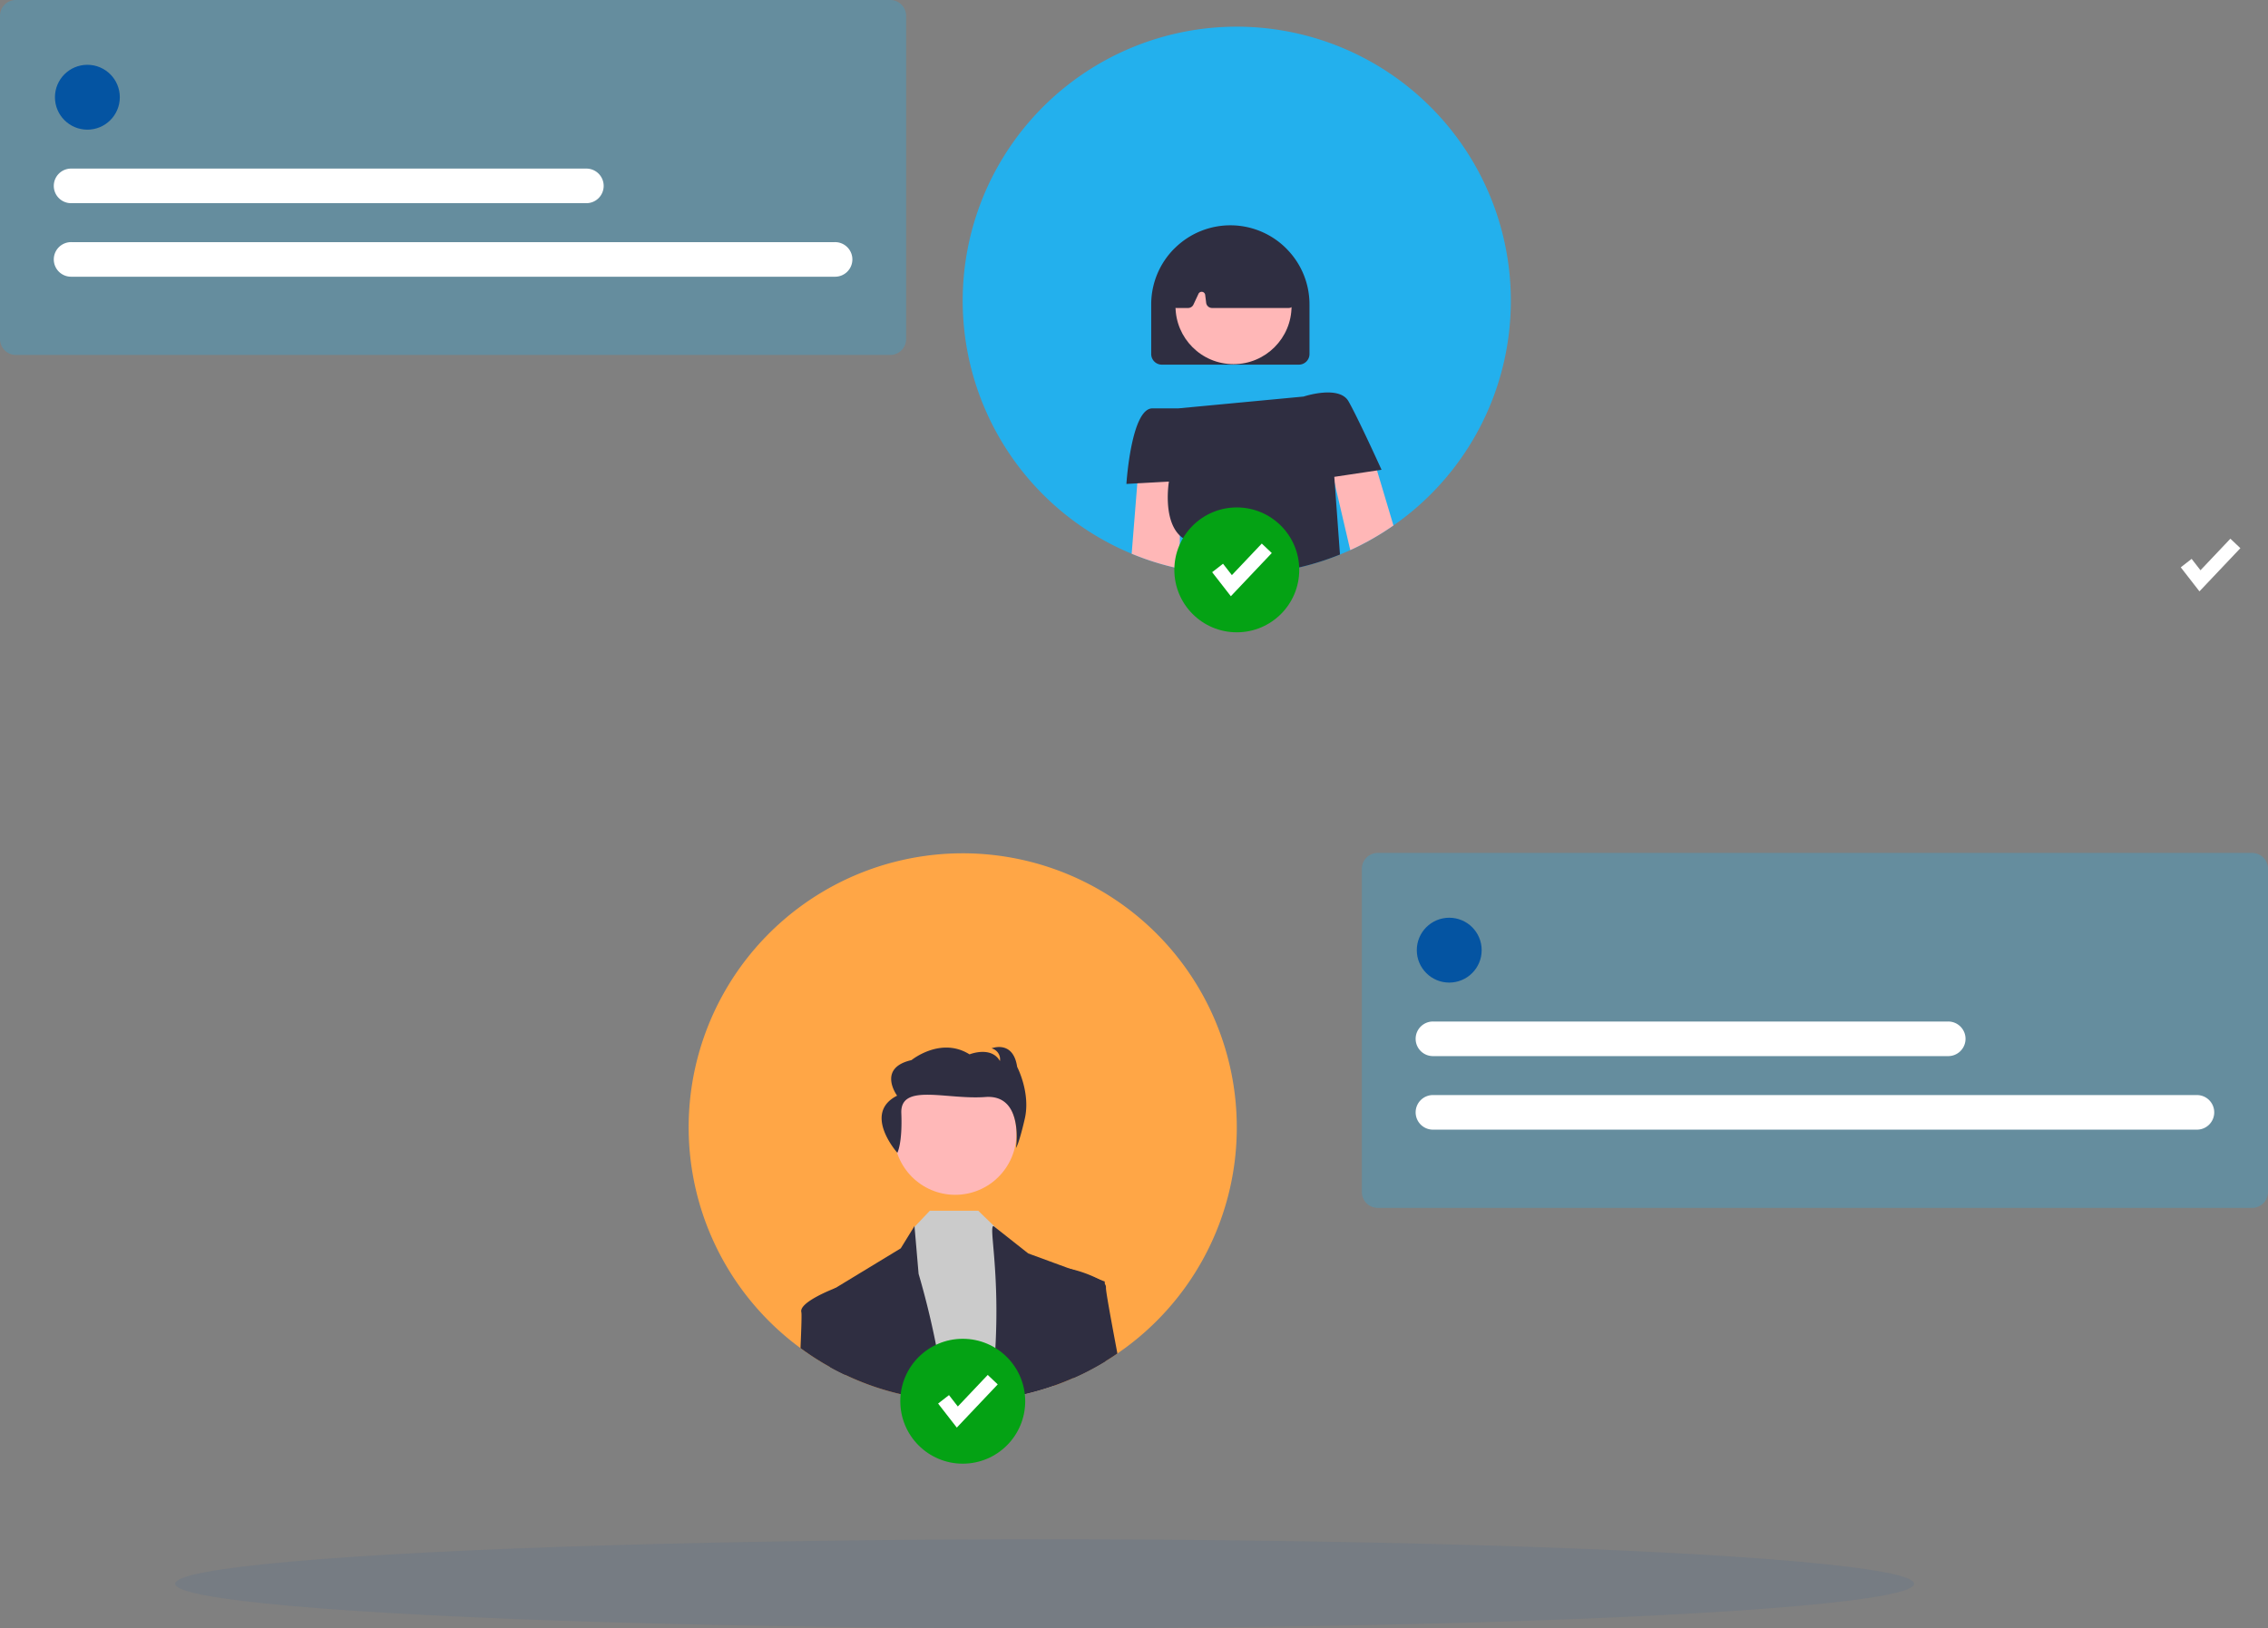 <svg xmlns="http://www.w3.org/2000/svg" width="474.235" height="340.546" viewBox="0 0 474.235 340.546">
  <rect x="0" y="0" width="474.235" height="340.546" fill="#808080" stroke="none"/>
  <g id="Group_206" data-name="Group 206" transform="translate(-176 -2591.584)">
    <g id="Group_143" data-name="Group 143" transform="translate(52 -93.416)">
      <path id="Path_113" data-name="Path 113" d="M3.324,0H186.148a3.324,3.324,0,0,1,3.324,3.324V70.914a3.324,3.324,0,0,1-3.324,3.324H3.324A3.324,3.324,0,0,1,0,70.914V3.324A3.324,3.324,0,0,1,3.324,0Z" transform="translate(124 2685)" fill="#23b0ed" opacity="0.28"/>
      <ellipse id="Ellipse_19" data-name="Ellipse 19" cx="181.796" cy="9.296" rx="181.796" ry="9.296" transform="translate(160.635 3006.953)" fill="#0454a2" opacity="0.08"/>
      <ellipse id="Ellipse_22" data-name="Ellipse 22" cx="6.783" cy="6.783" rx="6.783" ry="6.783" transform="translate(135.488 2698.553)" fill="#0454a2"/>
      <path id="Path_76" data-name="Path 76" d="M340.926,268.5H181.3a3.618,3.618,0,1,1,0-7.235H340.926a3.618,3.618,0,1,1,0,7.235Z" transform="translate(-42.375 2474.377)" fill="#fff"/>
      <path id="Path_77" data-name="Path 77" d="M288.923,238.726H181.3a3.618,3.618,0,1,1,0-7.235H288.923a3.618,3.618,0,1,1,0,7.235Z" transform="translate(-42.375 2488.77)" fill="#fff"/>
      <path id="Path_85" data-name="Path 85" d="M393.583,203.088a57.229,57.229,0,0,1-24.546,47.022,56.54,56.54,0,0,1-6.694,4.026c-.77.4-1.546.771-2.336,1.126-.712.326-1.428.632-2.154.924a57.511,57.511,0,0,1-28.439,3.794q-2.5-.3-4.945-.815l-.212-.044a55.981,55.981,0,0,1-9.954-3.1,57.308,57.308,0,1,1,79.28-52.935Z" transform="translate(46.332 2544.797)" fill="#23b0ed"/>
      <path id="Path_86" data-name="Path 86" d="M387.219,234.953c-.049-.059-.1-.114-.158-.168a16.521,16.521,0,0,0-23.237-.237c-.034.03-.064.059-.094.089s-.074.069-.109.1a16.512,16.512,0,0,0-4.851,11.7v10.374a2.226,2.226,0,0,0,2.223,2.223h28.651a2.226,2.226,0,0,0,2.223-2.223V246.438A16.473,16.473,0,0,0,387.219,234.953Z" transform="translate(5.945 2502.234)" fill="#2f2e41"/>
      <ellipse id="Ellipse_28" data-name="Ellipse 28" cx="12.133" cy="12.133" rx="12.133" ry="12.133" transform="translate(369.795 2736.9)" fill="#ffb7b7"/>
      <path id="Path_87" data-name="Path 87" d="M392.884,248.168l-1.432-10.008a1.254,1.254,0,0,0-.44-.785,1.3,1.3,0,0,0-.262-.163,25.053,25.053,0,0,0-22.111-.01,1.211,1.211,0,0,0-.272.173c-.029.025-.059.054-.089.084a1.25,1.25,0,0,0-.346.746l-.958,10.023a1.238,1.238,0,0,0,.316.948,1.224,1.224,0,0,0,.711.385.906.906,0,0,0,.2.02h2.43a1.246,1.246,0,0,0,1.121-.711l1.052-2.253a.738.738,0,0,1,1.4.222l.207,1.66a1.241,1.241,0,0,0,1.225,1.082h16.02a1.187,1.187,0,0,0,.6-.158,1.251,1.251,0,0,0,.336-.267A1.238,1.238,0,0,0,392.884,248.168Z" transform="translate(1.797 2499.836)" fill="#2f2e41"/>
      <path id="Path_88" data-name="Path 88" d="M443.557,328.028l3.438,11.51a56.534,56.534,0,0,1-6.694,4.026c-.77.4-1.546.771-2.336,1.126L434.4,329.421,433.02,323.5l8.892-.988Z" transform="translate(-31.626 2455.367)" fill="#ffb7b7"/>
      <path id="Path_89" data-name="Path 89" d="M360.888,329.81l-.3,15.551-.128,6.881a55.978,55.978,0,0,1-9.954-3.1l1.181-14.731.3-3.715Z" transform="translate(10.125 2451.674)" fill="#ffb7b7"/>
      <path id="Path_90" data-name="Path 90" d="M400.672,316.971l-8.931,1.339.109,1.467,1.077,14.78a57.51,57.51,0,0,1-28.439,3.794q-2.5-.3-4.945-.815c.731-3.073,1.364-5.839.583-6.382a5.916,5.916,0,0,1-.667-.543c-3.641-3.473-2.3-11.312-2.3-11.312l-6.6.366-2.287.128s.988-15.807,5.434-15.807h5.434l26.181-2.47s7.41-2.47,9.386.988c1.037,1.813,2.885,5.656,4.411,8.907,1.383,2.954,2.5,5.419,2.5,5.419Z" transform="translate(11.259 2466.424)" fill="#2f2e41"/>
      <path id="Path_107" data-name="Path 107" d="M519.477,227.8l-3.909-5.026,2.273-1.768,1.85,2.38,6.252-6.6,2.091,1.98Z" transform="translate(64.425 2580.885)" fill="#fff"/>
      <ellipse id="Ellipse_32" data-name="Ellipse 32" cx="13.059" cy="13.059" rx="13.059" ry="13.059" transform="translate(369.553 2791.131)" fill="#04a214"/>
      <path id="Path_108" data-name="Path 108" d="M109.477,229.862l-3.909-5.026,2.273-1.768,1.85,2.38,6.252-6.6,2.091,1.98Z" transform="translate(271.891 2579.84)" fill="#fff"/>
      <g id="Group_142" data-name="Group 142" transform="translate(267.992 2863.471)">
        <path id="Path_98" data-name="Path 98" d="M598.587,553.086a57.229,57.229,0,0,1-24.546,47.022c-.138.1-.281.2-.425.291q-1.245.86-2.539,1.645-1.823,1.112-3.73,2.09c-.77.4-1.546.771-2.336,1.126-.2.089-.4.183-.6.267-1.378.613-2.786,1.171-4.219,1.665a56.409,56.409,0,0,1-11.544,2.727,57.47,57.47,0,0,1-7.36.469c-1.24,0-2.475-.04-3.7-.119-1.067-.069-2.124-.163-3.171-.292-1.685-.2-3.349-.474-4.989-.825-.054-.01-.114-.025-.168-.035a55.972,55.972,0,0,1-9.954-3.1c-.874-.366-1.739-.746-2.588-1.156q-1.608-.756-3.152-1.615a57.307,57.307,0,1,1,85.02-50.164Z" transform="translate(-483.967 -495.779)" fill="#ffa646"/>
        <ellipse id="Ellipse_30" data-name="Ellipse 30" cx="12.796" cy="12.796" rx="12.796" ry="12.796" transform="translate(42.949 45.836)" fill="#ffb8b8"/>
        <path id="Path_99" data-name="Path 99" d="M580.989,686.565c-1.685-.2-3.349-.474-4.989-.825l1.556-35.014.222-.232,3.186-3.364H591.1l3.739,3.621.316.311,8,7.662,3.611,25.055a56.417,56.417,0,0,1-11.544,2.727,57.438,57.438,0,0,1-7.36.469c-1.24,0-2.475-.04-3.7-.119C583.094,686.787,582.036,686.693,580.989,686.565Z" transform="translate(-530.537 -572.367)" fill="#cbcbcb"/>
        <path id="Path_100" data-name="Path 100" d="M546.865,684.726q-1.608-.756-3.152-1.615c-.1-9.484-.173-15.783-.173-15.783l1.205-.736a.384.384,0,0,1,.044-.02l13.678-8.309,2.87-4.663.015.168.845,9.83a171.288,171.288,0,0,1,5.537,26.532c-1.067-.069-2.124-.163-3.171-.291-1.685-.2-3.349-.474-4.989-.825-.054-.01-.114-.025-.168-.035a55.966,55.966,0,0,1-9.954-3.1C548.579,685.516,547.714,685.136,546.865,684.726Z" transform="translate(-514.112 -575.641)" fill="#2f2e41"/>
        <path id="Path_101" data-name="Path 101" d="M625.217,687.053a56.418,56.418,0,0,1-11.544,2.727,45.085,45.085,0,0,1-.6-9.657c1.067-17.057-1.393-26.522-.326-26.522l.543.425,6.714,5.305,8.837,3.24h.005l6.081,2.228,1.072.4v.509c0,1.759.015,7.914.1,16.2q-1.823,1.111-3.73,2.09c-.77.4-1.546.771-2.336,1.126-.2.089-.4.183-.6.267C628.057,686,626.649,686.559,625.217,687.053Z" transform="translate(-548.993 -575.641)" fill="#2f2e41"/>
        <path id="Path_102" data-name="Path 102" d="M568.941,599.916s1.087-1.909.834-8.287,9.46-2.771,17.575-3.379,6.4,10.648,6.4,10.648.585-.669,1.839-6.1-1.593-10.847-1.593-10.847c-.838-5.709-5.356-3.879-5.356-3.879a2.369,2.369,0,0,1,1.758,2.658c-1.842-3.229-6.359-1.4-6.359-1.4-6.025-3.781-12.132,1.2-12.132,1.2-7.279,1.652-3.01,7.44-3.01,7.44C561.576,591.666,568.941,599.916,568.941,599.916Z" transform="translate(-525.302 -537.278)" fill="#2f2e41"/>
        <path id="Path_103" data-name="Path 103" d="M531.32,692.417c.188-4.342.272-7.143.173-7.533-.509-2.035,6.437-4.762,7.069-5a.417.417,0,0,1,.044-.02l1.413.756.662,17.4q-1.608-.756-3.152-1.615A56.908,56.908,0,0,1,531.32,692.417Z" transform="translate(-507.928 -588.929)" fill="#2f2e41"/>
        <path id="Path_104" data-name="Path 104" d="M651.2,691.014q-1.823,1.111-3.73,2.089c-.77.4-1.546.771-2.336,1.126-.2.089-.4.183-.6.267l-2.223-21.948,1.3-.948s.119.03.331.079h.005a25.709,25.709,0,0,1,6.081,2.228,3.813,3.813,0,0,1,1.072.9,1.1,1.1,0,0,1,.252.781c-.059.573.929,6.007,2.391,13.777Q652.5,690.228,651.2,691.014Z" transform="translate(-564.091 -584.749)" fill="#2f2e41"/>
        <ellipse id="Ellipse_33" data-name="Ellipse 33" cx="13.059" cy="13.059" rx="13.059" ry="13.059" transform="translate(44.26 101.541)" fill="#04a214"/>
        <path id="Path_109" data-name="Path 109" d="M314.477,581.862l-3.909-5.026,2.273-1.768,1.85,2.379,6.252-6.6,2.091,1.98Z" transform="translate(-258.403 -461.748)" fill="#fff"/>
      </g>
      <path id="Path_112" data-name="Path 112" d="M3.324,0H186.148a3.324,3.324,0,0,1,3.324,3.324V70.914a3.324,3.324,0,0,1-3.324,3.324H3.324A3.324,3.324,0,0,1,0,70.914V3.324A3.324,3.324,0,0,1,3.324,0Z" transform="translate(408.763 2863.393)" fill="#23b0ed" opacity="0.28"/>
      <ellipse id="Ellipse_34" data-name="Ellipse 34" cx="6.783" cy="6.783" rx="6.783" ry="6.783" transform="translate(420.25 2876.945)" fill="#0454a2"/>
      <path id="Path_110" data-name="Path 110" d="M340.926,268.5H181.3a3.618,3.618,0,1,1,0-7.235H340.926a3.618,3.618,0,1,1,0,7.235Z" transform="translate(242.387 2652.77)" fill="#fff"/>
      <path id="Path_111" data-name="Path 111" d="M288.923,238.726H181.3a3.618,3.618,0,1,1,0-7.235H288.923a3.618,3.618,0,1,1,0,7.235Z" transform="translate(242.387 2667.162)" fill="#fff"/>
    </g>
    <rect id="Rectangle_90" data-name="Rectangle 90" width="474" height="340" transform="translate(176 2592)" fill="#fff" opacity="0"/>
  </g>
</svg>
